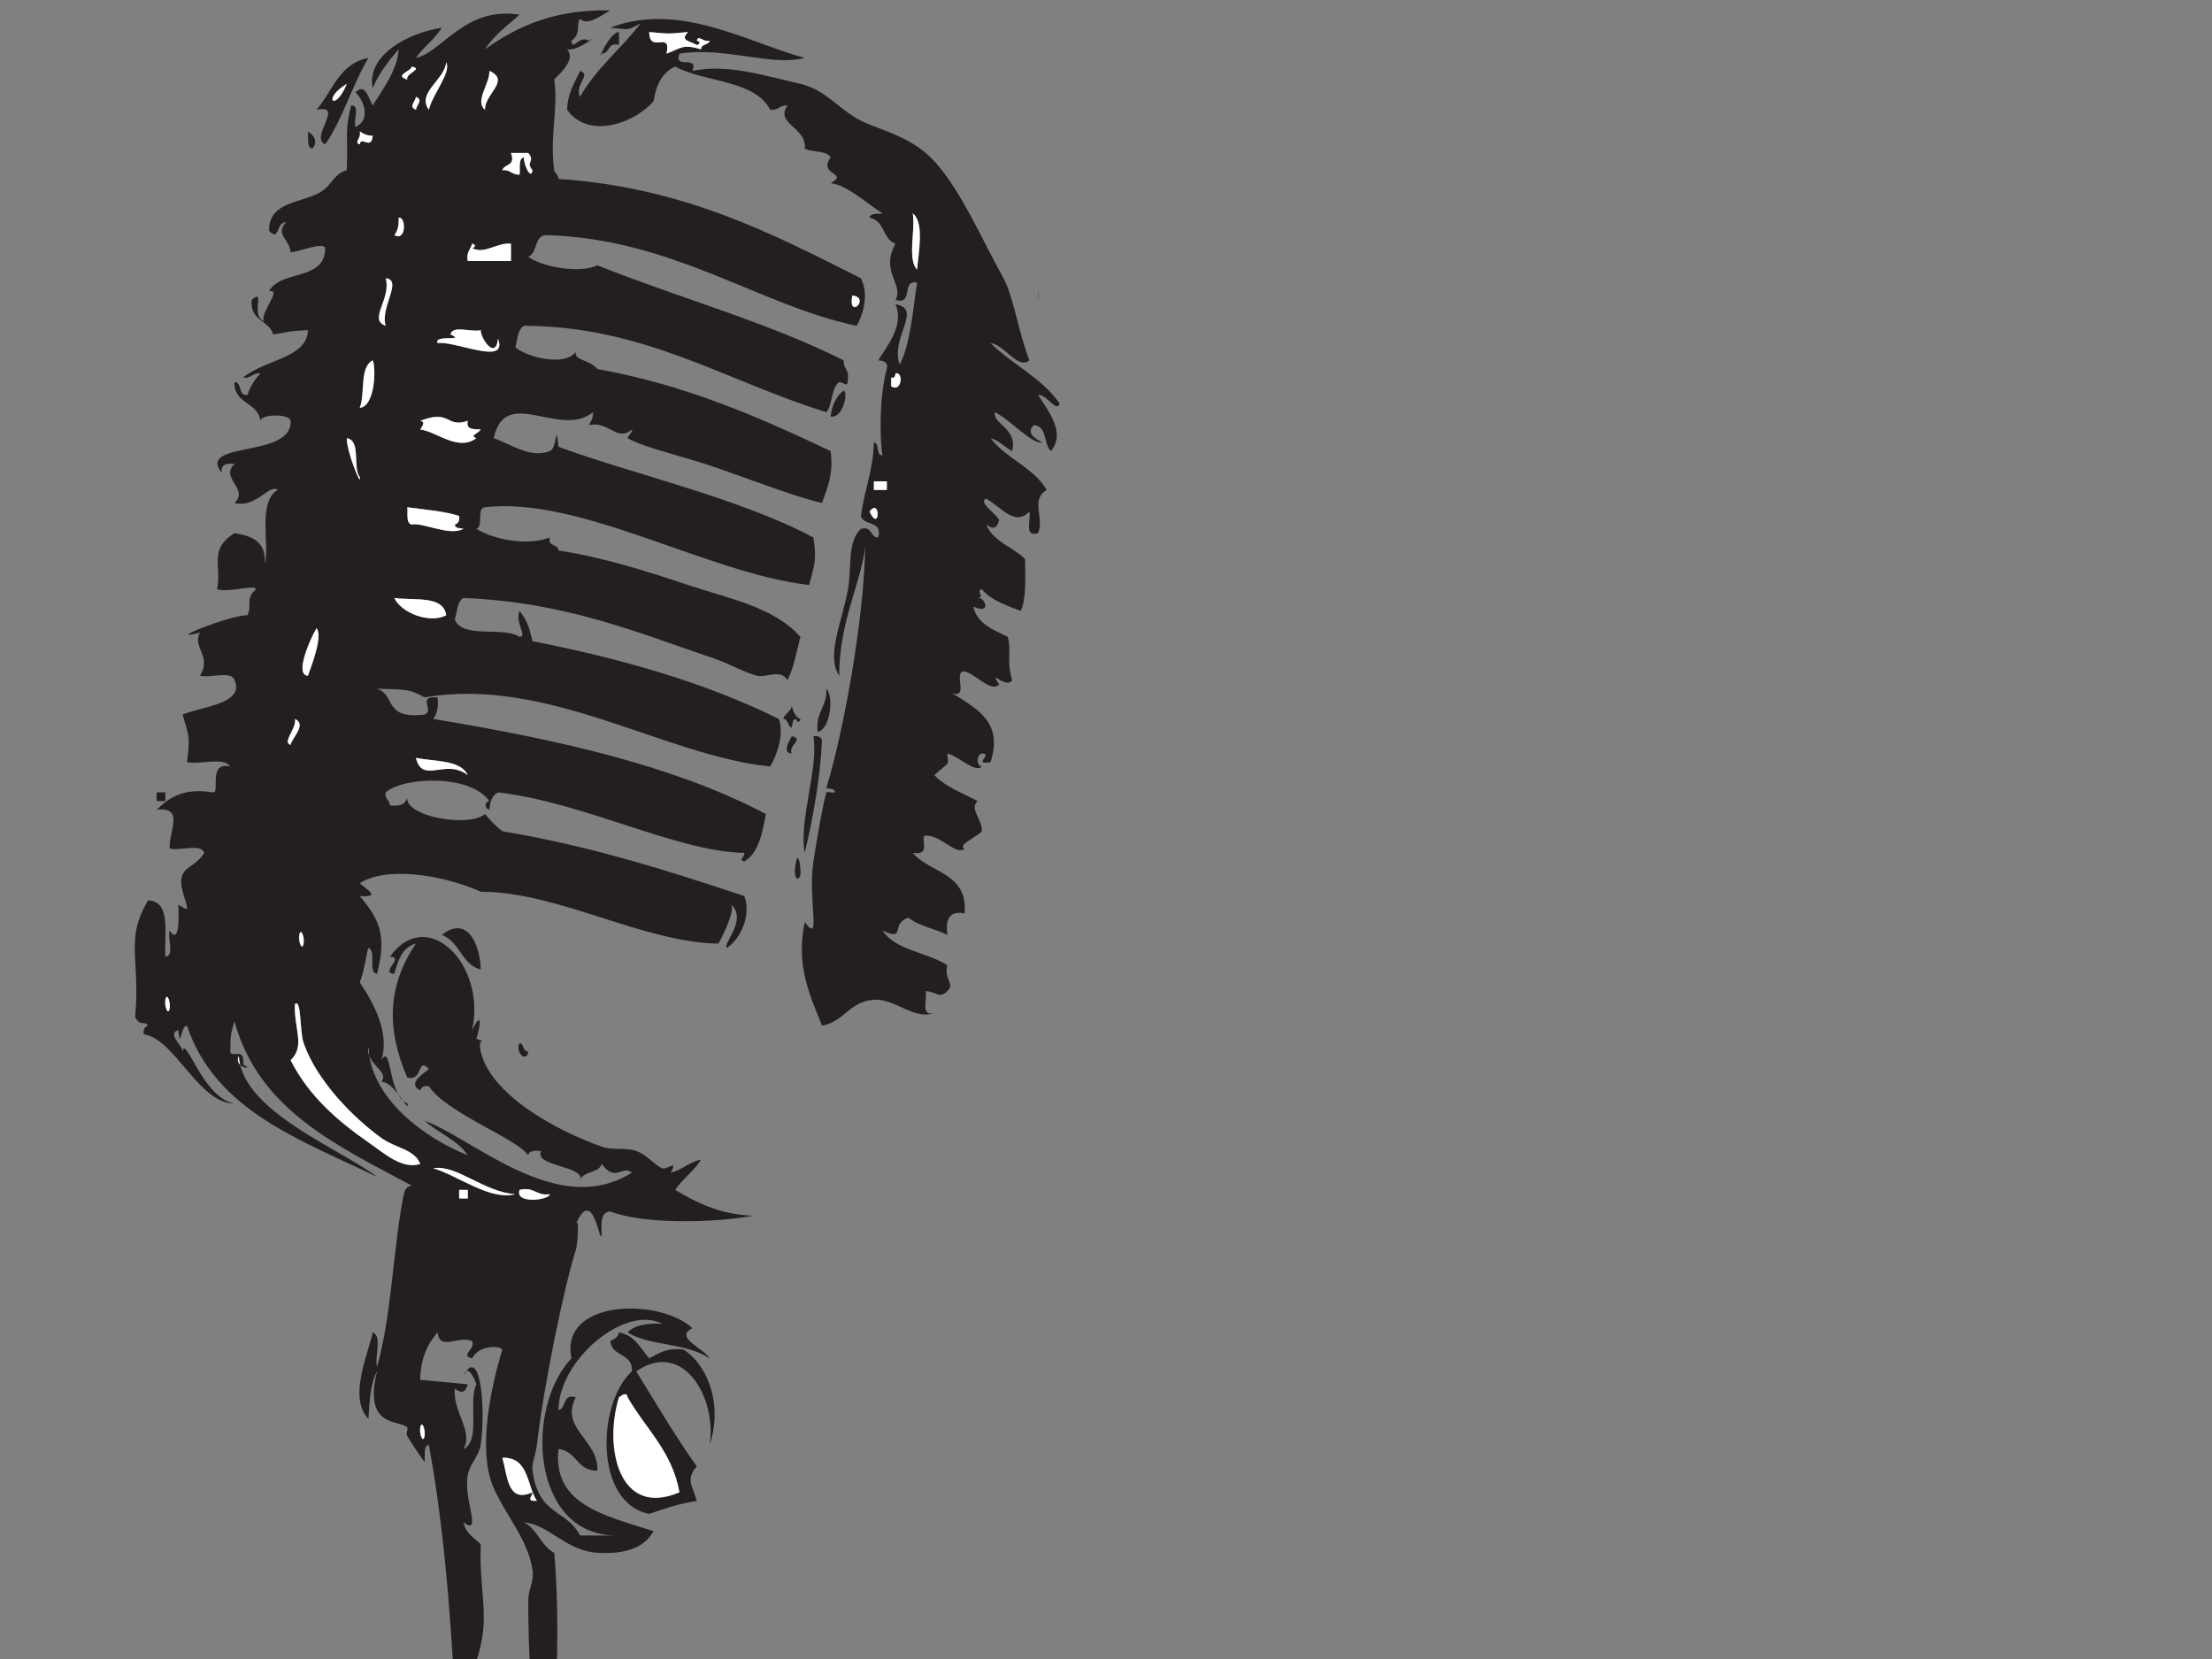 <?xml version="1.0"?><svg width="640" height="480" xmlns="http://www.w3.org/2000/svg">
 <rect width="100%" height="100%" fill="#808080" stroke="none"/>
 <defs>
  <clipPath id="clipPath17621" clipPathUnits="userSpaceOnUse">
   <path id="path17623" d="m0,2091.98l0,-2091.98l891.973,0l0,2091.98l-891.973,0z"/>
  </clipPath>
 </defs>
 <g>
  <title>Layer 1</title>
  <g id="g17613">
   <g id="g17615">
    <g id="g17617">
     <g clip-path="url(#clipPath17621)" id="g17619">
      <path fill="#231f20" fill-rule="nonzero" id="path17625" d="m205.342,11.763c-2.149,0.486 -3.199,-1.851 -3.75,0c0.7,0 1.412,1.011 0,1.248c-1.988,-1.248 -5.024,-1.185 -2.501,-3.75c-5.974,0.564 -5.273,0.564 -11.25,0c0.026,6.513 6.513,-0.675 5,6.252c4.438,-1.626 4.538,-2.826 10,-1.251c0.013,-1.65 2.188,-1.137 2.501,-2.499zm46.249,136.251c3.026,6.423 3.225,-4.302 0,0l0,0zm5,-6.252c0,-0.837 0,-1.662 0,-2.499c-1.25,0 -2.5,0 -3.75,0c0,0.837 0,1.662 0,2.499c1.25,0 2.5,0 3.75,0zm1.25,-30c3.075,1.938 3.676,-4.251 1.249,-3.75c-0.074,0.762 -0.188,1.476 -1.249,1.251c0,0.837 0,1.662 0,2.499zm7.5,-33.75c0.412,-4.887 2.149,-13.749 -1.25,-16.251c0.8,5.025 -1.625,13.29 1.25,16.251zm41.25,38.751c-0.913,2.799 -3.763,-2.763 -6.251,-2.502c3.102,4.89 8.025,10.902 3.75,16.251c-2.237,-1.923 -1,-7.326 -4.999,-7.5c-2.312,2.199 0.325,3.876 2.5,5.001c-3.112,0.576 -9.237,-6.564 -13.75,-8.751c-0.649,3.462 6.712,4.689 4.999,11.25c-2.211,-1.125 -3.649,-3.012 -6.25,-3.75c4.475,5.937 12.413,8.424 16.25,15c-4.837,2.901 -0.575,8.001 -2.501,12.501c-4.2,1.287 -1.949,-3.888 -2.5,-6.249c-4.236,4.425 -8.162,-1.341 -12.5,-3.75c-2.537,1.035 3.001,4.374 3.75,6.249c-0.698,2.601 -1.949,2.649 -3.75,1.251c2.038,5.049 7.739,6.423 11.25,9.999c0.026,5.436 0.413,11.25 -1.249,15c-4.2,-1.638 -8.6,-3.063 -11.25,-6.249c-1.963,0.435 1.099,2.199 -1.25,2.499c2,-0.402 4.413,4.962 -1.25,2.499c1.2,5.052 5.814,6.687 10.001,8.751c1.076,4.149 -0.412,7.074 1.249,12.501c-1.586,2.886 -7.125,-3.675 -3.75,1.248c-2.25,2.562 -6.862,-3.063 -10,-3.75c-3.55,-0.213 1.513,8.175 -3.75,6.252c7.825,4.71 14.926,8.748 11.25,19.998c-5.475,0.912 1.013,-2.487 -2.5,-2.499c-1.587,0.288 -1.637,3.726 0,3.75c-1.763,2.088 -6.863,-3.063 -10.001,-3.75c0.363,3.849 0.75,2.1 -3.75,6.249c3.215,3.462 8.164,5.175 12.5,7.5c-2.425,2.412 1.312,5.025 1.25,8.751c-1.2,1.425 -7.325,4.173 -5,5.001c-2.325,2.247 -6.85,-3.927 -11.25,-3.75c-2.012,0.222 2.038,5.937 -3.75,4.998c4.913,5.925 16.027,5.637 15,17.502c-4.625,-0.876 -5.525,1.974 -5,6.249c-3.561,-1.851 -8.275,-2.565 -11.25,-5.001c-5.412,1.776 -0.486,6.927 -7.5,3.75c3.825,5.763 12.926,6.237 18.75,10.002c-1.011,4.323 2.338,5.274 0,7.5c-2.374,2.334 -3.137,0.135 -6.25,0c0.551,2.361 -1.7,7.536 2.5,6.249c-5.748,2.361 -11.387,-4.212 -17.5,-3.75c-7.311,0.561 -8.086,6.075 -15,7.5c-4.225,-10.389 -7.45,-18.015 -5,-30c4.938,6.885 0.851,-6.3 2.501,-17.499c1.112,-7.515 2.862,-16.851 3.75,-20.001c0.062,-0.225 2.262,0.162 2.5,0c-0.038,-1.215 -1.523,-0.975 -2.5,-1.251c5.1,-16.899 10.863,-48.612 11.25,-69.999c-1.011,10.101 -7.7,22.335 -7.5,37.5c-3.974,-5.574 0.837,-15.699 2.5,-24.999c1.177,-6.576 -0.313,-13.626 3.75,-17.502c3.414,-0.912 2.512,2.487 5,2.502c1.362,-5.115 -4.301,-3.201 -5,-6.252c0.938,-7.398 3.577,-13.089 3.75,-21.249c1.801,0.288 0.437,3.726 2.5,3.75c-0.798,-4.137 -1.011,-17.076 1.25,-25.002c0.463,-2.124 -0.975,-2.361 -2.5,-2.499c2.775,-4.413 7.562,-10.275 4.999,-16.251c8.126,1.464 -1.699,9.615 1.25,17.502c3.164,-6.426 3.727,-15.438 5,-23.751c-4.7,-0.951 -0.863,6.639 -6.251,5.001c2.55,-4.413 -4.562,-8.163 0,-16.251c-3.711,-1.287 -3.175,-6.837 -7.5,-7.5c0.2,-1.461 2.277,-1.05 3.75,-1.251c-5.073,-3.375 -10.536,-8.31 -15,-8.748c5.475,-3.102 -3.824,-2.238 0,-7.5c-1.262,-2.076 -5.312,-1.362 -7.5,-2.502c0.701,-6.225 -8.787,-7.161 -4.999,-12.498c-2.238,-0.162 -2.638,1.524 -5,1.248c-4.575,-8.748 -18.85,-7.824 -27.5,-12.498c-3.737,1.686 -5.524,5.313 -6.25,9.999c-5.113,6.126 -18.7,11.376 -25,2.499c0.1,-4.899 2.2,-7.8 3.75,-11.25c3.413,1.152 -1.751,3.915 0,7.5c4.637,-8.274 11.937,-13.899 17.5,-21.249c-4.05,2.088 -2.663,1.824 -8.75,1.251c19.963,-7.737 40.151,4.449 56.25,8.748c-10.013,2.502 -22.549,-3.273 -36.25,-1.248c-1.836,4.749 5.588,0.249 3.75,4.998c9.913,-2.01 19.525,1.038 31.25,3.75c7.812,1.8 11.837,8.376 18.75,11.25c5.687,2.364 12.1,4.188 17.5,8.751c8.626,7.275 15.587,23.787 22.5,36.249c2.912,5.25 4.413,16.014 7.5,23.751c-3.313,2.826 -7.112,-4.5 -11.25,-5.001c6.288,6.213 14.912,10.089 20,17.502"/>
      <path fill="#ffffff" fill-rule="nonzero" id="path17627" d="m264.091,61.761c3.4,2.502 1.663,11.364 1.25,16.251c-2.876,-2.961 -0.45,-11.226 -1.25,-16.251"/>
      <path fill="#ffffff" fill-rule="nonzero" id="path17629" d="m259.091,108.011c2.427,-0.501 1.826,5.688 -1.249,3.75c0,-0.837 0,-1.662 0,-2.499c1.062,0.225 1.175,-0.489 1.249,-1.251"/>
      <path fill="#ffffff" fill-rule="nonzero" id="path17631" d="m256.591,139.263c0,0.837 0,1.662 0,2.499c-1.25,0 -2.5,0 -3.75,0c0,-0.837 0,-1.662 0,-2.499c1.25,0 2.5,0 3.75,0"/>
      <path fill="#ffffff" fill-rule="nonzero" id="path17633" d="m251.591,148.014c3.225,-4.302 3.026,6.423 0,0l0,0"/>
      <path fill="#231f20" fill-rule="nonzero" id="path17635" d="m49.091,291.762c0.337,-1.701 -0.775,-4.875 -1.249,-2.499c-0.338,1.701 0.775,4.875 1.249,2.499zm35,-76.248c0.287,-1.941 4.8,-5.838 1.25,-7.5c0.55,2.772 -3.863,6.774 -1.25,7.5zm3.75,57.498c0.338,-1.701 -0.775,-4.875 -1.25,-2.499c-0.337,1.701 0.776,4.875 1.25,2.499zm1.25,-77.499c1.225,-3.414 4.324,-11.439 2.5,-13.749c-1.624,2.637 -6.574,13.548 -2.5,13.749zm11.25,-68.751c-0.075,3.975 4.425,14.799 3.75,11.25c-2.162,-2.838 0.487,-10.488 -3.75,-11.25zm7.5,-87.501c-1.725,0.051 -2.75,-0.585 -3.75,-1.248c0.487,2.148 -1.85,3.198 0,3.75c0.362,-2.601 3.387,1.848 3.75,-2.502zm-3.75,78.75c4.562,-0.486 4.699,-11.91 3.75,-13.749c-3.887,1.95 -2.126,9.537 -3.75,13.749zm7.5,-23.748c-1.713,-5.262 5.062,-13.227 0,-13.752c1.688,6.039 -5.162,11.94 0,13.752zm2.5,-26.25c3.475,1.998 3.463,-5.4 1.25,-5.001c0.1,2.175 -0.275,3.888 -1.25,5.001zm3.75,-45c-0.662,-1.8 4.875,-3.051 1.25,-3.75c0.15,1.275 -5.388,2.523 -1.25,3.75zm-11.25,307.5c4.601,3.2 9.8,7.95 15,6.248c-1.624,-4.248 -7.2,-4.574 -11.25,-7.499c-8.225,-5.937 -18.812,-16.749 -22.5,-27.498c-1.2,-3.489 -0.574,-12.888 -2.5,-11.25c-0.412,7.035 3.124,12.024 -1.25,16.248c5.276,10.425 13.688,17.613 22.5,23.751zm13.75,-298.752c0.176,-1.473 2.225,-2.835 0,-3.75c-0.175,1.476 -2.224,2.838 0,3.75zm2.501,383.75c0.338,-1.698 -0.776,-4.874 -1.25,-2.5c-0.338,1.702 0.776,4.876 1.25,2.5zm-8.75,-242.498c1.95,4.299 10.213,7.536 15,5.001c-0.812,-5.865 -9.137,-4.188 -15,-5.001zm10,-141.252c1.001,-4.461 6.6,-10.848 5,-13.749c-0.388,5.076 -8.638,8.814 -5,13.749zm-3.75,187.503c1.85,7.761 8.576,0.036 15,4.998c-2.162,-4.5 -9.475,-3.864 -15,-4.998zm11.25,-67.5c0.975,-0.276 1.451,-1.053 1.25,-2.502c-4.6,-1.374 -8.262,-1.599 -15,-2.499c0.212,1.875 -0.45,4.611 1.25,5.001c3.15,-0.726 10.988,3.486 15,1.248c-0.975,-0.276 -2.463,-0.039 -2.501,-1.248zm3.75,194.998c0,-0.838 0,-1.663 0,-2.501c-0.837,0 -1.662,0 -2.5,0c0,0.838 0,1.663 0,2.501c0.838,0 1.663,0 2.5,0zm2.501,-220c-2.225,-0.612 0.538,-1.338 1.249,-2.499c-1.962,-0.126 -4.337,0.162 -3.75,-2.502c-6.437,2.175 -4.837,-3.474 -13.75,0c1.513,0.264 0.763,1.389 0,2.502c4.825,0.624 10.963,6.474 16.25,2.499zm1.249,370c0.2,-0.874 -0.437,-7.274 -1.249,-3.75c-1.1,4.764 0.675,6.264 1.249,3.75zm1.25,-465.001c-0.313,-4.398 7.538,-8.487 1.25,-11.25c0.212,3.639 -4.387,8.826 -1.25,11.25zm-13.75,67.5c5.287,-0.687 20.5,6.75 17.5,-1.248c-0.687,6.387 -5.137,-0.264 -5,-2.502c-2.586,0.738 -8.211,-1.548 -8.749,1.251c4.763,2.163 -4.863,-0.099 -3.75,2.499zm-1.25,238.751c7.387,2.214 16.387,9.412 23.75,7.5c-9.026,-0.575 -17.113,-8.7 -23.75,-7.5zm22.5,-262.499c0,-1.662 0,-3.339 0,-5.001c-4.012,-0.438 -7.712,3.213 -11.25,1.251c0.701,0 1.425,-1.014 0,-1.251c-0.388,1.689 -1.774,2.388 -1.25,5.001c4.164,0 8.338,0 12.5,0zm3.75,-30c-0.188,1.674 1.963,6.888 2.5,3.75c-2.187,-2.55 0.938,-2.451 -1.249,-5.001c-1.663,0 -3.338,0 -5,0c1.438,3.939 -1.962,3.039 -2.5,5.001c2.363,-0.276 2.762,1.413 4.999,1.248c0.213,-1.875 -0.449,-4.611 1.25,-4.998zm2.5,386.249c-0.274,1.576 -1.95,2.55 1.25,2.5c-2.974,-4.525 -2.275,-12.724 -10,-12.499c1.6,5.701 1.512,13.201 8.749,10zm5,-86.25c-3.95,0.613 -4.412,-2.25 -8.75,-1.25c-1.536,4.151 8.45,3.063 8.75,1.25zm87.5,-260c-1.312,7.251 5.412,0.525 0,0l0,0zm-193.751,218.736c0.813,-5.01 5.913,13.626 15,15.015c-10.262,0.225 -17.249,-18.801 -26.25,-20.001c-0.199,-1.449 0.275,-2.226 1.25,-2.499c-1.25,-1.725 -2.063,0.537 -3.75,-2.499c1.562,-17.001 -3.025,-22.389 3.75,-33.75c6.8,0.285 4.625,9.537 5,16.248c2.762,-0.15 0.525,-5.301 1.249,-7.5c3.376,5.037 2.463,-7.449 2.501,-7.5c0,-0.012 2.449,1.512 2.5,1.251c0.287,-1.776 -2.738,-6.813 -1.25,-9.999c1.175,-2.526 3.938,-2.541 6.251,-6.252c-0.926,-2.826 -7.013,-0.486 -10.001,-1.248c-0.312,-4.89 4.462,-12.138 -3.75,-11.25c3.6,-3.489 7.788,-6.39 16.25,-5.001c2.287,0.273 -1.663,-8.913 5,-7.5c-1.738,-2.85 -8.7,-0.462 -12.5,-1.251c1.038,-7.464 0.463,-7.725 -1.25,-13.749c5.439,-2.352 18.138,-3.126 15,-9.999c-0.925,-2.826 -7.011,-0.489 -10,-1.251c3.575,-5.664 -2.275,-8.139 0,-12.501c-10.912,2.937 8.237,-4.998 13.75,-4.998c1.438,-2.625 -0.762,-4.875 2.501,-7.5c-0.438,-1.551 -7.2,1.023 -11.25,0c1.249,-7.365 -2.413,-11.601 4.999,-16.251c5.088,0.75 9.2,2.46 8.75,8.751c1.562,-4.539 -2.213,-17.838 3.75,-21.252c-2.438,-1.938 -6.212,5.4 -12.5,3.75c4.338,-4.05 -4.337,-7.212 0,-11.25c-2.511,-0.426 -3.912,0.249 -3.75,2.502c-7.086,-9.288 20.563,-4.053 20,-15.003c-0.175,-2.061 -8.575,-2.061 -8.75,0c-0.687,-5.562 -7.737,-4.761 -7.5,-11.25c2.364,0.138 0.862,4.14 3.75,3.75c0.513,-1.548 1.426,-3.636 3.75,-6.249c-2.237,-0.162 -2.637,1.524 -4.999,1.251c6.387,-5.376 18.512,-5.562 18.75,-13.752c-6.225,0.315 -5.313,0.513 -10.001,1.251c-1.262,-4.149 -6.912,-3.912 -6.25,-9.999c4.3,-3.627 -0.775,4.737 3.75,6.249c-2.1,-1.713 5.425,-9.549 1.25,-8.751c3.325,-6.261 16.3,-2.862 16.249,-12.498c-0.687,-1.8 -7.249,0.987 -10,1.248c-0.125,-3.525 -4.712,-5.31 -1.25,-8.748c-3.212,0.099 -1.787,5.823 -4.999,2.499c-0.05,-8.7 9.7,-7.926 15,-11.25c3.337,-2.1 3.762,-5.286 7.5,-6.249c0.388,-10.563 -0.701,-10.788 1.249,-18.75c2.713,-0.213 0.564,4.437 1.25,6.249c5.363,-2.601 1.25,-9.276 0,-9.999c2.838,-2.952 3.738,1.563 5,3.75c3.538,-5.538 7.2,-10.662 7.5,-16.251c-2.9,3.339 -5.663,6.837 -7.5,11.25c-1.888,-9.399 9.913,-15.912 19.999,-17.499c-2.061,3.348 -5.299,5.538 -7.5,8.748c7.563,-1.611 14.113,-15.036 30,-12.498c-3.537,3.138 -7.424,5.913 -10,9.999c9.225,-6.612 20.062,-11.613 36.25,-11.25c-2.55,1.362 -6.537,4.563 -8.749,2.499c-1.25,0.99 0.462,4.377 -2.501,6.252c0.3,3.225 2.15,-1.713 5,0c3.338,-2.214 -3.2,3.213 -6.25,2.499c2.512,2.874 -1.688,6.624 -3.75,8.751c1.3,8.325 -1.363,15.849 0,26.25c0.237,1.011 1.249,1.248 1.249,2.499c36.3,2.451 61.725,15.774 87.5,28.749c2.25,4.476 0.85,10.152 -1.25,13.752c-28.075,-5.802 -52.999,-25.239 -90,-26.25c-3.375,0.375 -2.237,5.262 -4.999,6.249c3.75,2.937 14.962,5.001 19.999,2.499c23.513,9.402 49.351,16.476 71.25,27.501c-0.162,2.238 1.526,2.637 1.25,5.001c0.05,3.198 -0.925,1.524 -2.5,1.248c-2.426,1.74 -1.863,6.477 -3.75,8.751c-29.276,-9.075 -52.624,-24.9 -87.5,-24.999c-1.862,1.062 -1.813,4.023 -2.5,6.249c3.4,2.826 14.425,5.676 17.5,1.251c-0.625,2.613 3.975,2.199 6.25,4.998c25.764,4.65 46.863,13.977 67.5,23.751c0.888,6.711 -0.987,10.677 -2.5,15c-5.987,-1.248 -17.774,-5.688 -30,-9.999c-9.688,-3.414 -21.825,-6.051 -26.25,-8.751c-0.274,-0.174 1.663,-1.926 1.25,-2.499c-4.363,3.735 -6.65,-2.601 -12.5,-1.251c0.662,-0.999 1.3,-2.025 1.25,-3.75c-9.738,7.764 -25.325,-7.938 -28.751,7.5c4.888,1.737 10.738,5.964 16.25,3.75c2.287,-0.924 1.588,-9.3 2.5,-1.248c20.726,7.698 52.563,14.874 73.751,26.25c0.987,6.174 0.35,8.025 -1.25,13.749c-28.963,-3.264 -66.287,-25.74 -93.75,-22.5c-2.6,0.324 -0.337,5.487 -2.5,6.249c4.849,3.027 14.65,5.061 21.25,2.502c-0.687,2.772 2.388,1.773 2.5,3.75c12.813,1.974 25.475,5.961 37.5,9.999c11.587,3.888 24.8,6.3 32.501,15c-1.151,4.275 -1.875,8.949 -3.75,12.501c-2.137,-3.363 -6.026,-0.591 -8.75,-1.251c-3.8,-0.927 -7.975,-3.489 -12.5,-5.001c-21.899,-7.35 -42.563,-16.299 -72.499,-17.499c-1.863,1.062 -1.813,4.023 -2.501,6.249c2.263,5.661 13.951,1.875 18.75,5.001c2.4,-0.138 -1.461,-4.188 0,-7.5c2.763,3.462 2.889,5.85 3.75,8.751c26.127,5.124 50.363,12.135 71.25,22.5c1.5,3.897 -0.25,10.035 -2.5,13.749c-30.675,-3.099 -64.249,-26.088 -100,-20.001c-4.75,-2.637 -5.85,-2.187 -13.751,-2.499c5.675,1.95 1.614,8.835 13.751,7.5c3.049,-1.263 -2.45,-5.526 3.75,-5.001c0.4,2.901 -0.2,4.8 -1.25,6.252c35.388,5.862 69.212,13.287 96.25,27.498c-1.037,5.625 -2.087,11.25 -6.25,13.752c-1.813,-0.552 0.125,-1.101 0,-2.502c-19.663,-0.351 -45.975,-14.55 -71.25,-17.499c-1.675,0.825 -2.325,2.673 -2.5,5.001c-1.575,-0.315 -1.262,-2.49 0,-2.502c-5.651,-7.899 -24.988,-6.975 -30,-2.499c-0.35,2.013 1.187,2.148 1.249,3.75c2.85,0.348 4.7,-0.3 5,-2.499c-1.163,5.649 17.7,9.087 22.5,4.998c1.475,1.863 3.137,3.525 5,5.001c25.375,4.2 47.813,11.349 70,18.75c2.075,5.211 -0.887,12.249 -5,15c-1.523,-0.939 6.05,-8.088 1.25,-12.501c1.15,2.139 -3.475,11.049 -3.75,11.25c-21.775,-0.324 -46.588,-15.063 -68.75,-15c-7.862,-3.714 -25.825,-8.139 -34.999,-2.499c1.437,1.587 6.787,4.224 0,3.75c5.937,6.96 7.762,11.688 4.999,22.5c-2.812,-0.525 -0.036,-6.639 -2.5,-7.5c-0.538,1.473 -1.05,6.201 -2.5,9.999c3.8,5.538 8.812,14.538 6.25,22.5c2.45,-4.236 2.126,4.725 4.813,9.738c-1.438,-1.788 -3.2,-3.588 -4.813,-3.489c2.038,-2.562 -2.325,-4.224 -3.499,-7.647c2.05,13.2 15.6,23.685 28.499,28.898c-2.999,-4.499 -8.562,-6.437 -12.499,-10.001c14.113,5.1 38.563,28.577 60,15.001c-2.975,-2.288 -4.612,3.012 -8.75,-2.501c-0.787,2.7 -5.012,1.963 -6.075,4.389c0.488,-3.875 -13.699,-3.788 -11.425,-8.139c-1.775,-0.113 -3.538,-0.212 -3.75,1.25c-3.563,-5.087 -23.675,-12.188 -28.751,-20c-1.45,-0.198 -2.224,0.276 -2.5,1.251c-4.099,-2.214 1.463,-5.064 2.5,-6.252c-3.524,-3.636 -1.562,3.738 -6.25,2.502c-6.088,-14.076 -5.775,-26.502 2.5,-38.751c-3.936,1.062 -5.187,4.812 -6.25,8.751c-4.388,-0.339 3.137,-4.662 -1.25,-5.001c10.713,-14.874 27.975,2.199 23.75,21.252c2.687,-5.34 2.738,-2.277 1.25,2.499c3.55,1.71 0.15,-0.975 1.249,3.75c2.863,12.261 21.114,22.575 35,27.499c3.262,1.164 6.725,0.138 10,1.249c3.013,1.025 5.375,4.139 7.5,5c1.425,0.588 4.688,-2.798 2.501,1.25c3.437,-0.725 5.224,-3.111 8.749,-3.75c-2.062,3.35 -5.299,5.538 -7.5,8.749c6.262,3.738 12.901,7.102 22.5,7.5c-11.262,2.075 -31.699,2.538 -41.25,-1.249c-2.738,0.189 -2.687,3.151 -2.5,6.25c-0.275,5.625 -2.25,-14.573 -7.4,-2.725c0.988,-1.863 0.412,6.15 -0.1,7.725c-3.325,10.3 -9.113,38.251 -11.25,56.25c-0.375,3.162 -1.55,5.2 -1.25,7.5c1.725,13.138 9.626,10.951 13.751,18.75c3.338,0 6.662,0 10,0c-24.225,-0.499 -25.999,-37.025 -12.5,-51.251c-3.512,-17.073 25.338,-17.599 35,-8.749c-5.386,2.762 3.164,5.712 5,8.749c-7.15,-4.688 -17.45,-3.488 -23.75,-7.5c2,-2.161 5.625,-2.712 10,-2.5c-10.649,-5.625 -29.937,10.35 -30,25c2.413,-0.511 0.988,-4.849 5,-3.75c-4.699,9.213 6.662,12.264 6.25,21.251c-5.95,0.125 -5.925,-5.737 -11.25,-6.251c-1.699,15.938 12.776,19.063 27.5,23.75c-3.275,5.975 -10.5,6.577 -16.25,6.25c-9.1,-0.511 -14.237,-8.373 -21.25,-8.749c3.975,1.85 4.875,6.789 8.75,8.749c2.687,29.24 -1.451,62.801 -1.25,91.25c0.313,1.364 2.488,0.851 2.5,2.5c-2.425,3.8 1.451,10.177 -2.5,10.001c-5.987,-0.287 0.963,-4.438 0,-7.5c-2.237,-25.924 -6.337,-53.038 -6.25,-82.5c0.012,-3.1 1.75,-5.538 1.249,-8.75c-1.375,-8.912 -7.624,-15.548 -11.25,-23.75c-4.874,-11.011 -0.587,-30 2.501,-40c-0.887,-1.386 -6.926,-1.186 -8.75,2.5c-3.75,-0.824 1.2,-2.673 0,-4.999c-4.075,-1.699 -9.325,3.001 -10,-2.501c-2.9,3.352 -4.925,7.576 -5,13.751c2.113,0.114 8.5,0.813 13.75,1.249c-0.7,2.6 -1.95,2.651 -3.75,1.25c-0.599,6.851 5.45,12.314 2.501,17.5c5.137,-2.361 1.262,-13.736 3.75,-18.75c-0.3,-0.887 -1.713,-4.398 -2.913,-3.824c4.151,-5.475 5.625,10.849 4.162,21.325c-0.449,3.189 -3.137,5.488 -3.75,8.749c-1.35,7.188 4.376,17.615 -1.249,13.751c0.65,3.101 3.049,4.451 4.999,6.25c-0.537,14.452 3.039,21.137 -1.249,33.75c-0.9,3.401 5.9,-0.9 4.999,2.5c1.226,3.487 -2.474,1.138 -2.5,1.25c-1.075,4.252 1.387,9.887 1.25,15c-0.062,2.463 -2.413,1.852 -2.501,2.5c-0.325,2.514 1.376,4.814 1.25,7.5c-0.275,5.838 -2.863,11.689 -6.25,15c-3.176,-33.211 -2.913,-67.223 -10.001,-106.249c-1.699,0.388 -1.037,3.124 -1.249,4.999c-2.563,-3.45 -4.65,-6.987 -5,-7.5c-0.538,-0.775 0.363,-2.123 0,-2.5c-2.299,-2.35 -12.812,0.339 -8.75,-16.25c-1.887,3.525 -2.2,8.626 -2.5,13.751c-5.837,-6.101 -0.212,-18.312 1.25,-25.001c2.824,0.926 0.487,7.014 1.249,10.001c4.188,-14.85 4.613,-33.438 7.5,-48.75c0.388,-2.05 0.6,-3.299 2.501,-3.75c-21.401,-11.525 -44.125,-21.7 -51.251,-47.5c-1.762,5.289 -0.912,6.501 -1.249,8.751c0.388,2.151 4.337,-1.626 3.75,3.75c2.475,1.2 0.325,1.224 -0.863,0.048c-0.2,-0.825 -0.338,-1.686 -0.388,-2.547c-0.538,1.134 -0.2,1.986 0.388,2.547c3.587,14.703 29.525,24.676 39.612,32.45c-22.15,-10.76 -46.724,-19.112 -55,-43.748c-1.862,-0.051 -1.813,7.425 -2.5,1.251c-3.388,1.134 1.249,4.359 1.249,6.234zm247.739,-217.647c-0.125,-0.762 -0.2,-1.536 -0.238,-2.325c-0.112,0.864 0,1.626 0.238,2.325"/>
      <path fill="#ffffff" fill-rule="nonzero" id="path17637" d="m246.592,85.511c5.412,0.525 -1.312,7.251 0,0l0,0"/>
      <path fill="#231f20" fill-rule="nonzero" id="path17639" d="m244.091,113.013c1.413,0.288 -0.123,8.112 -3.75,7.5c0.363,-3.387 1.612,-5.889 3.75,-7.5"/>
      <path fill="#231f20" fill-rule="nonzero" id="path17641" d="m239.092,199.263c2.299,2.376 1.076,11.85 -2.501,12.501c-0.775,-5.775 2.812,-7.203 2.501,-12.501"/>
      <path fill="#231f20" fill-rule="nonzero" id="path17643" d="m236.591,591.761c4.537,-0.299 2.812,12.102 1.25,13.751c-7.887,10.887 -30.3,13.275 -46.25,8.749c2.501,-4.637 8.55,-6.173 13.751,-8.749c4.437,-2.201 9.262,-5.912 13.75,-7.5c5.913,-2.088 14.288,0.512 17.5,-6.251"/>
      <path fill="#231f20" fill-rule="nonzero" id="path17645" d="m237.841,214.263c-0.537,10.362 -2.338,21.249 -5,32.499c-1.812,-9.075 4.04,-24.525 2.501,-33.75c1.45,-0.201 2.225,0.276 2.5,1.251"/>
      <path fill="#231f20" fill-rule="nonzero" id="path17647" d="m230.341,249.264c0.813,-3.528 1.45,2.874 1.25,3.75c-0.575,2.511 -2.351,1.011 -1.25,-3.75"/>
      <path fill="#231f20" fill-rule="nonzero" id="path17649" d="m231.592,208.014c-0.238,1.41 -1.25,0.684 -1.25,0c-1.212,0.036 -0.975,1.524 -1.25,2.499c-1.362,-0.312 -0.848,-2.49 -2.5,-2.499c0.437,-1.638 2.2,-1.965 2.5,-3.75c0.3,1.236 1.05,3.399 2.501,3.75"/>
      <path fill="#231f20" fill-rule="nonzero" id="path17651" d="m229.091,213.011c3.75,0.825 -1.2,2.676 0,5.001c-3.113,-0.189 -0.362,-4.239 0,-5.001"/>
      <path fill="#231f20" fill-rule="nonzero" id="path17653" d="m228.929,203.4c0.025,0.063 0.088,0.324 0.162,0.864c-0.113,-0.453 -0.162,-0.789 -0.162,-0.864"/>
      <path fill="#231f20" fill-rule="nonzero" id="path17655" d="m216.592,529.261c0.512,-3.111 4.849,-0.074 3.75,2.5c-2.774,0.689 -1.775,-2.386 -3.75,-2.5"/>
      <path fill="#231f20" fill-rule="nonzero" id="path17657" d="m196.591,431.761c-2.175,-11.987 -9.875,-18.45 -15,-27.5c-0.262,-1.512 -1.387,-0.775 -2.5,0c-4.475,14.538 0.012,35.014 17.5,27.5zm1.25,-41.25c7.037,4.563 11.299,15.952 7.5,27.5c2.087,-13.675 -7.713,-30.561 -21.251,-21.251c5.714,9.289 11.276,18.727 17.501,27.5c-3.25,3.926 -1.312,5.276 0,10c-5.501,0.938 -7.525,1.65 -13.751,3.75c-16,-3.188 -15.1,-32.073 -4.999,-41.25c0.362,-5.363 -5.887,-4.112 -6.251,-8.749c1.113,-0.55 2.238,-1.1 2.501,-2.501c4.6,0.825 6.226,4.614 8.749,7.5c2.739,-1.424 5.113,-3.225 10.001,-2.5"/>
      <path fill="#ffffff" fill-rule="nonzero" id="path17659" d="m201.592,11.763c0.551,-1.851 1.601,0.486 3.75,0c-0.313,1.362 -2.488,0.849 -2.501,2.499c-5.462,-1.575 -5.562,-0.375 -10,1.251c1.513,-6.927 -4.975,0.261 -5,-6.252c5.977,0.564 5.276,0.564 11.25,0c-2.523,2.565 0.513,2.502 2.501,3.75c1.412,-0.237 0.7,-1.248 0,-1.248"/>
      <path fill="#231f20" fill-rule="nonzero" id="path17661" d="m144.091,589.261c0.6,-6.486 -7.813,-9.049 -5,-13.75c-0.837,0 -1.662,0 -2.5,0c-0.762,0.076 -1.475,0.189 -1.25,1.249c1.912,0.489 0.188,1.5 -1.249,0c0,1.663 0,3.337 0,5c5.475,0.914 -1.012,-2.487 2.5,-2.5c1.462,0.212 1.363,1.975 1.25,3.75c-1.475,0.199 -3.55,-0.213 -3.75,1.249c2.712,1.875 2.912,6.251 7.5,6.251c0.275,-0.974 1.05,-1.45 2.5,-1.25zm-5,2.5c0,3.425 5.863,7.364 7.5,5c-1.399,-0.263 -1.95,-1.386 -2.5,-2.5c0.701,0 1.425,-1.011 0,-1.25c-0.349,2.951 -3.337,-1.437 -5,-1.25zm5,-16.249c-1.187,2.187 4.613,-0.387 3.75,-1.25c-1.063,-1.062 -3.562,0.914 -3.75,1.25zm2.5,-5c0.388,-1.686 1.775,-2.386 1.25,-5c-3.987,-1.061 -4.75,1.087 -6.25,2.501c0.012,-6.251 -0.851,-1.838 -2.501,-1.25c0.251,-0.087 0.013,-4.288 -1.249,-3.75c-0.875,0.376 0.775,4.213 -1.25,3.75c-2.425,-0.548 -1.624,-2.338 -3.75,-3.75c-4.774,5.987 7.388,3.7 8.75,7.5c-0.763,0.076 -1.475,0.189 -1.25,1.25c4.775,1.024 1.475,-6.025 6.25,-5c-0.175,1.477 -2.224,2.838 0,3.75zm5,20c-5.05,-4.399 -2.95,4.025 0,0l0,0zm0,-21.251c0.763,0.363 4.813,3.112 5,0c-4.438,1.939 -0.75,-4.248 -3.75,-3.75c-0.062,1.601 -1.6,1.725 -1.25,3.75c-0.075,0.463 -2.312,-3.936 -2.5,-3.75c-1.901,1.902 1.925,7.201 2.5,3.75zm2.5,28.751c1.8,1.399 3.05,1.35 3.75,-1.25c-1.6,-0.074 -1.724,-1.598 -3.75,-1.25c0,0.838 0,1.663 0,2.501zm3.75,-20c1.537,-4.148 -8.449,-3.061 -8.749,-1.25c4.837,1.702 4.924,-0.537 8.749,1.25zm-3.75,2.5c1.625,8.414 10.188,-2.798 3.75,2.501c-0.325,-1.761 -2.736,-1.424 -3.75,-2.501zm6.251,12.5c0,-0.838 0,-1.663 0,-2.5c-1.25,0 -2.501,0 -3.75,0c0,0.837 0,1.662 0,2.5c1.249,0 2.5,0 3.75,0zm1.249,-7.5c-3.799,4.213 4.625,3.788 0,0l0,0zm2.501,10c-3.413,-0.113 -2.513,2.088 -5,0c0.05,1.725 -0.587,2.75 -1.25,3.75c3.188,-0.136 4.376,-2.288 6.251,-3.75zm2.5,-11.25c-0.2,-1.474 0.212,-3.55 -1.25,-3.75c-3.737,3.337 -2.1,2.776 1.25,3.75zm3.75,6.251c-2.587,0.738 -8.212,-1.549 -8.75,1.249c3.626,1.327 6,1.601 8.75,-1.249zm0,-2.501c0,-0.837 0,-1.662 0,-2.5c-0.838,0 -1.663,0 -2.5,0c0,0.838 0,1.663 0,2.5c0.837,0 1.662,0 2.5,0zm-1.25,-4.999c2.212,-0.287 6.262,1.263 5,-2.501c-2.325,0.177 -4.175,0.825 -5,2.501zm6.251,6.25c-6.425,3.025 4.301,3.225 0,0l0,0zm3.75,7.5c-1.8,-2.762 -3.05,1.576 -3.75,-1.25c2.325,-3.361 -3.8,1.589 -5,2.501c1.575,-5.286 -1.925,1.951 -5,-2.501c1.938,4.439 -4.249,0.751 -3.75,3.75c6.825,0.163 13.325,0 17.501,-2.5zm-3.75,-15c2.05,0.713 9.863,-0.248 7.5,-3.75c-1.05,2.7 -6.45,1.051 -7.5,3.75zm10,8.75c0.2,-5.538 -3.538,0.588 -5,-2.501c-0.199,5.539 3.538,-0.587 5,2.501zm-10,-3.75c7.613,-1.137 15.525,-1.976 18.75,-7.5c-4.526,3.039 -15.05,3.949 -18.75,7.5zm12.499,8.749c0,-0.837 0,-1.662 0,-2.5c-1.249,0 -1.487,-1.011 -2.5,-1.25c0.125,1.963 -0.163,4.339 2.5,3.75zm-2.5,-16.249c3.188,-0.15 6.438,-0.237 6.25,-3.75c-2.175,1.15 -6.712,-0.036 -6.25,3.75zm1.25,8.749c4.212,0.802 10.95,-2.26 7.5,-4.999c-1.363,2.8 -6.138,2.201 -7.5,4.999zm7.5,-17.5c-1.525,4.538 2.013,10.35 4.999,6.25c-8.374,-0.987 1.439,-13.65 -3.75,-18.75c-2.7,2.713 -6.15,4.714 -8.749,1.25c0.288,5.701 -6.875,3.962 -10.001,6.25c-0.124,-1.961 0.163,-4.337 -2.5,-3.75c3.825,6.439 -6.488,4.775 -12.5,5c0,3.75 0,7.5 0,11.25c13.2,-0.136 23.839,-2.836 32.501,-7.5l-0,0zm2.5,-13.75c10.213,9.875 4.927,24.976 -1.25,34.999c-3.987,0.74 -3.862,-2.35 -6.25,0c5.15,5.1 -3.036,4.189 -7.5,6.251c0.313,-1.363 2.488,-0.851 2.5,-2.501c-0.436,-1.961 -2.2,1.087 -2.5,-1.249c-2.311,0.189 -0.763,4.239 -2.5,4.999c-7.826,0.926 -15.8,1.702 -25.001,1.25c0.226,-3.538 -4.699,-2.912 -1.249,-6.25c-3.913,0.864 -1.625,3.337 -1.25,6.25c-7.538,-2.875 -17.725,-3.111 -20,-11.25c1.676,1.25 2.45,3.375 5,3.75c-0.262,-5.987 -7.762,-4.738 -6.25,-12.5c1.013,0.239 1.249,1.25 2.5,1.25c-2.137,-5.024 -1.637,-4.95 -2.5,-11.25c2.025,-0.349 2.15,1.177 3.75,1.25c0.863,-5.024 -5.263,-3.075 -5,-7.5c6.262,-0.512 -0.424,-3.887 0,-6.251c3.8,-0.049 4.863,2.639 7.5,3.75c-0.424,-3.323 -3.275,-4.225 -6.25,-4.999c1.813,-3.561 7.487,2.4 12.499,3.75c6.639,1.788 18.388,1.063 28.751,1.249c-1.5,1.639 -0.487,1.963 0,3.75c1.699,-0.385 1.037,-3.124 1.249,-4.999c9.712,0.551 13.425,-4.913 23.75,-3.75zm-40.375,29.899c-0.138,-0.012 -0.251,-0.012 -0.35,-0.023c0.1,0.012 0.225,0.012 0.35,0.023zm41.125,-29.849c0.075,0 0.175,0 0.262,0.014c-0.088,-0.014 -0.175,-0.014 -0.262,-0.014zm23.224,-25.148l0.638,0.086l0.763,0.112l0.337,0.05c-0.088,-0.013 -0.212,-0.036 -0.337,-0.05c-0.274,-0.036 -0.537,-0.074 -0.763,-0.112c-0.237,-0.037 -0.449,-0.061 -0.638,-0.086zm-1.223,-0.177l0.698,0.101c-0.3,-0.05 -0.535,-0.074 -0.698,-0.101"/>
      <path fill="#ffffff" fill-rule="nonzero" id="path17663" d="m199.091,576.761c-2.986,4.1 -6.524,-1.712 -4.999,-6.25c-8.661,4.664 -19.301,7.364 -32.501,7.5c0,-3.75 0,-7.5 0,-11.25c6.013,-0.225 16.325,1.439 12.5,-5c2.662,-0.587 2.375,1.789 2.5,3.75c3.125,-2.288 10.289,-0.548 10.001,-6.25c2.599,3.464 6.049,1.463 8.749,-1.25c5.189,5.1 -4.624,17.763 3.75,18.75"/>
      <path fill="#ffffff" fill-rule="nonzero" id="path17665" d="m194.092,583.012c3.45,2.739 -3.288,5.801 -7.5,4.999c1.362,-2.798 6.137,-2.2 7.5,-4.999"/>
      <path fill="#ffffff" fill-rule="nonzero" id="path17667" d="m191.591,575.512c0.189,3.513 -3.062,3.6 -6.25,3.75c-0.463,-3.786 4.075,-2.6 6.25,-3.75"/>
      <path fill="#ffffff" fill-rule="nonzero" id="path17669" d="m181.591,404.261c5.125,9.05 12.825,15.513 15,27.5c-17.488,7.514 -21.975,-12.962 -17.5,-27.5c1.112,-0.775 2.237,-1.512 2.5,0"/>
      <path fill="#231f20" fill-rule="nonzero" id="path17671" d="m189.091,613.012c6.4,6.438 -5.837,5.875 -6.323,11.237c-5.626,-0.838 -4.49,-0.736 1.323,-3.737c-1.462,-1.375 -9.262,1.512 -11.25,3.75c-1.849,-0.55 0.488,-1.6 0,-3.75c-0.837,0 -1.662,0 -2.5,0c-1.425,0.238 -0.7,1.249 0,1.249c-0.2,1.463 -2.275,1.051 -3.75,1.25c0,2.5 0,5 0,7.5c-3.088,0.163 -6.025,0.189 -7.5,-1.25c5.237,-2.612 -1.325,-3.423 1.25,-6.25c-0.838,0 -1.663,0 -2.501,0c-0.737,6.376 -14.436,1.576 -16.249,-5c12.962,-0.299 36.812,3.838 47.5,-4.999"/>
      <path fill="#231f20" fill-rule="nonzero" id="path17673" d="m181.591,555.511c-2.624,-1.111 4.475,-2.912 7.5,-2.5c-1.262,2.074 -5.312,1.363 -7.5,2.5"/>
      <path fill="#ffffff" fill-rule="nonzero" id="path17675" d="m187.841,593.011c0,0.838 0,1.663 0,2.5c-2.663,0.589 -2.374,-1.787 -2.5,-3.75c1.012,0.239 1.25,1.25 2.5,1.25"/>
      <path fill="#231f20" fill-rule="nonzero" id="path17677" d="m184.091,483.011c-3.137,-0.537 2.075,-2.686 3.75,-2.5c-0.912,1.164 -2.275,1.889 -3.75,2.5"/>
      <path fill="#ffffff" fill-rule="nonzero" id="path17679" d="m194.092,579.262c-3.225,5.524 -11.137,6.363 -18.75,7.5c3.7,-3.551 14.224,-4.461 18.75,-7.5"/>
      <path fill="#ffffff" fill-rule="nonzero" id="path17681" d="m180.341,588.011c1.462,3.089 5.201,-3.038 5,2.501c-1.462,-3.088 -5.2,3.039 -5,-2.501"/>
      <path fill="#ffffff" fill-rule="nonzero" id="path17683" d="m182.842,578.011c2.363,3.502 -5.45,4.463 -7.5,3.75c1.05,-2.699 6.45,-1.05 7.5,-3.75"/>
      <path fill="#231f20" fill-rule="nonzero" id="path17685" d="m182.842,624.262c-0.025,0 -0.05,0 -0.074,0.013c-0.014,-0.013 0,-0.026 0,-0.026c0.023,0 0.049,0.013 0.074,0.013"/>
      <path fill="#231f20" fill-rule="nonzero" id="path17687" d="m182.768,624.275c-0.05,0.375 -0.027,0.787 0.074,1.236c-1.363,-0.225 -0.749,-1.173 -0.074,-1.236"/>
      <path fill="#ffffff" fill-rule="nonzero" id="path17689" d="m181.929,561.811l-0.338,-0.05c0.125,0.014 0.25,0.037 0.338,0.05"/>
      <path fill="#ffffff" fill-rule="nonzero" id="path17691" d="m181.591,561.761l-0.763,-0.113c0.226,0.039 0.489,0.076 0.763,0.113"/>
      <path fill="#ffffff" fill-rule="nonzero" id="path17693" d="m180.829,561.648l-0.637,-0.085c0.189,0.025 0.401,0.048 0.637,0.085"/>
      <path fill="#ffffff" fill-rule="nonzero" id="path17695" d="m179.666,561.487l-0.698,-0.101c0.163,0.027 0.398,0.05 0.698,0.101"/>
      <path fill="#231f20" fill-rule="nonzero" id="path17697" d="m179.092,9.26c0,1.251 0,2.502 0,3.75c-3.412,-0.912 -2.512,2.49 -5,2.502c-1.775,3.336 2.175,-6.177 5,-6.252"/>
      <path fill="#ffffff" fill-rule="nonzero" id="path17699" d="m175.342,595.511c0.7,2.827 1.95,-1.512 3.75,1.25c-4.175,2.5 -10.676,2.663 -17.501,2.5c-0.499,-2.999 5.688,0.689 3.75,-3.75c3.075,4.452 6.575,-2.786 5,2.501c1.2,-0.912 7.325,-5.862 5,-2.501"/>
      <path fill="#ffffff" fill-rule="nonzero" id="path17701" d="m175.342,589.261c4.301,3.225 -6.425,3.025 0,0l0,0"/>
      <path fill="#ffffff" fill-rule="nonzero" id="path17703" d="m174.091,580.511c1.262,3.764 -2.788,2.214 -5,2.501c0.825,-1.676 2.675,-2.324 5,-2.501"/>
      <path fill="#ffffff" fill-rule="nonzero" id="path17705" d="m170.341,585.511c0,0.838 0,1.663 0,2.5c-0.838,0 -1.663,0 -2.5,0c0,-0.837 0,-1.662 0,-2.5c0.837,0 1.662,0 2.5,0"/>
      <path fill="#ffffff" fill-rule="nonzero" id="path17707" d="m161.591,591.761c0.538,-2.798 6.163,-0.511 8.75,-1.249c-2.75,2.85 -5.125,2.576 -8.75,1.249"/>
      <path fill="#231f20" fill-rule="nonzero" id="path17709" d="m167.842,341.761c0.038,-0.212 0.1,-0.413 0.175,-0.587c-0.025,0.189 -0.075,0.375 -0.175,0.587"/>
      <path fill="#ffffff" fill-rule="nonzero" id="path17711" d="m165.341,580.511c1.463,0.2 1.05,2.276 1.25,3.75c-3.35,-0.974 -4.987,-0.413 -1.25,-3.75"/>
      <path fill="#ffffff" fill-rule="nonzero" id="path17713" d="m159.091,595.511c2.488,2.088 1.588,-0.113 5,0c-1.875,1.462 -3.063,3.614 -6.251,3.75c0.663,-1 1.301,-2.025 1.25,-3.75"/>
      <path fill="#ffffff" fill-rule="nonzero" id="path17715" d="m161.591,585.511c4.625,3.788 -3.799,4.213 0,0l0,0"/>
      <path fill="#231f20" fill-rule="nonzero" id="path17717" d="m155.341,558.011c0.15,-2.762 5.3,-0.537 7.5,-1.249c-0.15,2.762 -5.3,0.525 -7.5,1.249"/>
      <path fill="#ffffff" fill-rule="nonzero" id="path17719" d="m160.342,590.512c0,0.837 0,1.662 0,2.5c-1.25,0 -2.501,0 -3.75,0c0,-0.838 0,-1.663 0,-2.5c1.249,0 2.5,0 3.75,0"/>
      <path fill="#ffffff" fill-rule="nonzero" id="path17721" d="m157.841,583.012c6.438,-5.299 -2.125,5.913 -3.75,-2.501c1.014,1.077 3.425,0.74 3.75,2.501"/>
      <path fill="#ffffff" fill-rule="nonzero" id="path17723" d="m150.341,344.261c4.338,-1 4.8,1.863 8.75,1.25c-0.3,1.813 -10.287,2.9 -8.75,-1.25"/>
      <path fill="#ffffff" fill-rule="nonzero" id="path17725" d="m149.092,576.761c0.3,-1.811 10.287,-2.898 8.749,1.25c-3.825,-1.787 -3.912,0.451 -8.749,-1.25"/>
      <path fill="#ffffff" fill-rule="nonzero" id="path17727" d="m157.229,586.725c-0.088,-0.014 -0.188,-0.014 -0.262,-0.014c0.088,0 0.175,0 0.262,0.014"/>
      <path fill="#ffffff" fill-rule="nonzero" id="path17729" d="m157.841,596.761c-0.7,2.6 -1.95,2.65 -3.75,1.25c0,-0.838 0,-1.663 0,-2.501c2.026,-0.348 2.15,1.177 3.75,1.25"/>
      <path fill="#ffffff" fill-rule="nonzero" id="path17731" d="m155.866,586.638c0.1,0.012 0.212,0.012 0.35,0.023c-0.125,-0.012 -0.251,-0.012 -0.35,-0.023"/>
      <path fill="#231f20" fill-rule="nonzero" id="path17733" d="m142.841,625.511c2.988,-2.5 8.276,3.338 13.751,2.501c-4.688,4.201 -9.163,-2.45 -13.751,-2.501"/>
      <path fill="#ffffff" fill-rule="nonzero" id="path17735" d="m156.592,569.261c-0.188,3.112 -4.238,0.363 -5,0c-0.349,-2.025 1.188,-2.149 1.25,-3.75c3,-0.498 -0.688,5.689 3.75,3.75"/>
      <path fill="#ffffff" fill-rule="nonzero" id="path17737" d="m155.341,434.261c-3.2,0.05 -1.525,-0.923 -1.25,-2.5c-7.238,3.202 -7.15,-4.298 -8.749,-10c7.725,-0.225 7.025,7.975 10,12.499"/>
      <path fill="#ffffff" fill-rule="nonzero" id="path17739" d="m154.091,49.263c-0.537,3.138 -2.687,-2.076 -2.5,-3.75c-1.699,0.387 -1.037,3.123 -1.25,4.998c-2.237,0.165 -2.637,-1.524 -4.999,-1.248c0.538,-1.962 3.938,-1.062 2.5,-5.001c1.663,0 3.337,0 5,0c2.187,2.55 -0.938,2.451 1.249,5.001"/>
      <path fill="#231f20" fill-rule="nonzero" id="path17741" d="m152.842,304.263c-0.538,3.462 -3.938,0.06 -2.501,-2.499c1.363,0.312 0.851,2.484 2.501,2.499"/>
      <path fill="#ffffff" fill-rule="nonzero" id="path17743" d="m149.092,565.511c0.187,-0.186 2.425,4.213 2.5,3.75c-0.574,3.451 -4.4,-1.848 -2.5,-3.75"/>
      <path fill="#ffffff" fill-rule="nonzero" id="path17745" d="m151.591,590.512c-2.95,4.025 -5.05,-4.399 0,0l0,0"/>
      <path fill="#ffffff" fill-rule="nonzero" id="path17747" d="m147.841,565.511c0.525,2.615 -0.862,3.314 -1.25,5c-2.224,-0.912 -0.175,-2.273 0,-3.75c-4.774,-1.024 -1.474,6.025 -6.25,5c-0.225,-1.062 0.488,-1.174 1.25,-1.25c-1.363,-3.8 -13.525,-1.513 -8.75,-7.5c2.126,1.412 1.325,3.202 3.75,3.75c2.025,0.463 0.375,-3.374 1.25,-3.75c1.262,-0.538 1.5,3.663 1.249,3.75c1.65,-0.587 2.513,-5 2.501,1.25c1.5,-1.413 2.263,-3.561 6.25,-2.501"/>
      <path fill="#ffffff" fill-rule="nonzero" id="path17749" d="m147.841,574.261c0.863,0.864 -4.937,3.437 -3.75,1.25c0.188,-0.336 2.687,-2.312 3.75,-1.25"/>
      <path fill="#ffffff" fill-rule="nonzero" id="path17751" d="m147.841,70.511c0,1.662 0,3.339 0,5.001c-4.163,0 -8.337,0 -12.5,0c-0.524,-2.613 0.863,-3.312 1.25,-5.001c1.425,0.237 0.701,1.251 0,1.251c3.538,1.962 7.238,-1.689 11.25,-1.251"/>
      <path fill="#ffffff" fill-rule="nonzero" id="path17753" d="m149.092,345.511c-7.363,1.913 -16.363,-5.286 -23.75,-7.5c6.638,-1.2 14.725,6.925 23.75,7.5"/>
      <path fill="#ffffff" fill-rule="nonzero" id="path17755" d="m146.591,596.761c-1.637,2.364 -7.5,-1.575 -7.5,-5c1.663,-0.186 4.651,4.201 5,1.25c1.425,0.239 0.701,1.25 0,1.25c0.55,1.113 1.1,2.237 2.5,2.5"/>
      <path fill="#231f20" fill-rule="nonzero" id="path17757" d="m141.592,511.762c0.7,-4.187 5.25,6.662 1.249,0c-0.025,-0.05 -1.249,0.026 -1.249,0"/>
      <path fill="#231f20" fill-rule="nonzero" id="path17759" d="m141.592,526.762c-2.95,-8.85 6.112,6.851 1.249,0c-0.111,-0.101 -1.212,0.125 -1.249,0"/>
      <path fill="#ffffff" fill-rule="nonzero" id="path17761" d="m144.091,98.013c3,7.998 -12.212,0.561 -17.5,1.248c-1.113,-2.598 8.512,-0.336 3.75,-2.499c0.538,-2.799 6.163,-0.513 8.749,-1.251c-0.137,2.238 4.314,8.889 5,2.502"/>
      <path fill="#ffffff" fill-rule="nonzero" id="path17763" d="m139.091,589.261c7.138,1.263 0.151,-8.249 0,-6.25c0.875,3.85 0.875,2.4 0,6.25zm0,-13.75c-2.812,4.7 5.6,7.263 5,13.75c-1.45,-0.199 -2.224,0.277 -2.5,1.25c-4.588,0 -4.788,-4.376 -7.5,-6.251c0.2,-1.463 2.275,-1.05 3.75,-1.249c0.113,-1.775 0.212,-3.538 -1.25,-3.75c-3.512,0.013 2.975,3.414 -2.5,2.5c0,-1.663 0,-3.337 0,-5c1.437,1.5 3.162,0.489 1.249,0c-0.225,-1.061 0.489,-1.173 1.25,-1.249c0.838,0 1.663,0 2.5,0"/>
      <path fill="#231f20" fill-rule="nonzero" id="path17765" d="m144.091,608.011c-5.25,0.25 -2.75,-7.25 -7.5,-7.5c3.688,-3.612 7.5,3.275 7.5,7.5"/>
      <path fill="#231f20" fill-rule="nonzero" id="path17767" d="m141.592,551.761c2.425,0.114 -2.638,5.35 3.75,3.75c-2.662,4.275 -17.762,-3.85 -17.501,-11.25c2.863,1.725 2.938,6.226 6.251,7.5c4.687,-0.988 0.075,-4.375 2.5,-6.25c3.287,-0.375 0.988,4.849 5,3.75c-0.188,2.313 -4.238,0.763 -5,2.5c-0.9,2.025 5.9,2.025 5,0"/>
      <path fill="#231f20" fill-rule="nonzero" id="path17769" d="m141.592,545.512c3.225,-4.3 3.025,6.425 0,0l0,0"/>
      <path fill="#ffffff" fill-rule="nonzero" id="path17771" d="m141.592,20.511c6.287,2.763 -1.563,6.852 -1.25,11.25c-3.137,-2.424 1.462,-7.611 1.25,-11.25"/>
      <path fill="#231f20" fill-rule="nonzero" id="path17773" d="m139.091,583.012c0.151,-1.999 7.138,7.513 0,6.25c0.875,-3.85 0.875,-2.4 0,-6.25"/>
      <path fill="#ffffff" fill-rule="nonzero" id="path17775" d="m137.842,493.012c0.812,-3.524 1.45,2.876 1.249,3.75c-0.574,2.514 -2.35,1.014 -1.249,-3.75"/>
      <path fill="#ffffff" fill-rule="nonzero" id="path17777" d="m139.091,124.263c-0.711,1.161 -3.475,1.887 -1.249,2.499c-5.288,3.975 -11.426,-1.875 -16.25,-2.499c0.763,-1.113 1.513,-2.238 0,-2.502c8.912,-3.474 7.312,2.175 13.75,0c-0.587,2.664 1.788,2.376 3.75,2.502"/>
      <path fill="#231f20" fill-rule="nonzero" id="path17779" d="m134.092,525.511c4.2,-1.287 1.95,3.888 2.5,6.25c-2.737,-0.186 -2.687,-3.149 -2.5,-6.25"/>
      <path fill="#ffffff" fill-rule="nonzero" id="path17781" d="m135.341,344.261c0,0.838 0,1.663 0,2.501c-0.837,0 -1.662,0 -2.5,0c0,-0.838 0,-1.663 0,-2.501c0.838,0 1.663,0 2.5,0"/>
      <path fill="#231f20" fill-rule="nonzero" id="path17783" d="m134.929,396.687c-0.274,0.35 -0.55,0.786 -0.837,1.324c0.25,-0.775 0.538,-1.186 0.837,-1.324"/>
      <path fill="#231f20" fill-rule="nonzero" id="path17785" d="m139.091,280.512c-5.612,-1.476 -6.049,-8.112 -11.25,-9.999c7.239,-5.775 11.075,2.499 11.25,9.999"/>
      <path fill="#ffffff" fill-rule="nonzero" id="path17787" d="m132.841,149.262c0.2,1.449 -0.275,2.226 -1.25,2.502c0.038,1.209 1.526,0.972 2.501,1.248c-4.012,2.238 -11.85,-1.974 -15,-1.248c-1.7,-0.39 -1.038,-3.126 -1.25,-5.001c6.738,0.9 10.4,1.125 15,2.499"/>
      <path fill="#ffffff" fill-rule="nonzero" id="path17789" d="m135.341,224.261c-6.424,-4.962 -13.15,2.763 -15,-4.998c5.525,1.134 12.838,0.498 15,4.998"/>
      <path fill="#ffffff" fill-rule="nonzero" id="path17791" d="m129.092,18.012c1.6,2.901 -4,9.288 -5,13.749c-3.637,-4.935 4.613,-8.673 5,-13.749"/>
      <path fill="#ffffff" fill-rule="nonzero" id="path17793" d="m129.092,178.014c-4.787,2.535 -13.05,-0.702 -15,-5.001c5.863,0.813 14.188,-0.864 15,5.001"/>
      <path fill="#ffffff" fill-rule="nonzero" id="path17795" d="m121.591,413.011c0.475,-2.374 1.588,0.802 1.25,2.5c-0.475,2.377 -1.588,-0.798 -1.25,-2.5"/>
      <path fill="#ffffff" fill-rule="nonzero" id="path17797" d="m120.341,28.011c2.225,0.915 0.176,2.277 0,3.75c-2.224,-0.912 -0.175,-2.274 0,-3.75"/>
      <path fill="#ffffff" fill-rule="nonzero" id="path17799" d="m121.591,336.761c-5.2,1.702 -10.399,-3.048 -15,-6.248c-8.813,-6.138 -17.224,-13.326 -22.5,-23.751c4.375,-4.224 0.838,-9.213 1.25,-16.248c1.925,-1.638 1.3,7.761 2.5,11.25c3.688,10.749 14.275,21.561 22.5,27.498c4.05,2.926 9.626,3.251 11.25,7.499zm-32.6,-25.961l0.138,0.324c-0.038,-0.099 -0.088,-0.201 -0.138,-0.324"/>
      <path fill="#ffffff" fill-rule="nonzero" id="path17801" d="m119.092,19.263c3.625,0.699 -1.912,1.95 -1.25,3.75c-4.138,-1.227 1.4,-2.475 1.25,-3.75"/>
      <path fill="#231f20" fill-rule="nonzero" id="path17803" d="m117.841,319.263c0.375,1.5 -0.188,0.66 -1.25,-0.813c0.375,0.348 0.787,0.624 1.25,0.813"/>
      <path fill="#ffffff" fill-rule="nonzero" id="path17805" d="m115.342,63.012c2.213,-0.399 2.224,6.999 -1.25,5.001c0.975,-1.113 1.35,-2.826 1.25,-5.001"/>
      <path fill="#231f20" fill-rule="nonzero" id="path17807" d="m115.166,316.523c0.538,0.675 1.012,1.35 1.425,1.926c-0.562,-0.513 -1.037,-1.176 -1.425,-1.926"/>
      <path fill="#ffffff" fill-rule="nonzero" id="path17809" d="m111.592,80.511c5.062,0.525 -1.713,8.49 0,13.752c-5.162,-1.812 1.688,-7.713 0,-13.752"/>
      <path fill="#ffffff" fill-rule="nonzero" id="path17811" d="m107.842,104.261c0.949,1.839 0.812,13.263 -3.75,13.749c1.624,-4.212 -0.137,-11.799 3.75,-13.749"/>
      <path fill="#ffffff" fill-rule="nonzero" id="path17813" d="m104.092,38.013c1,0.663 2.025,1.299 3.75,1.248c-0.363,4.35 -3.388,-0.099 -3.75,2.502c-1.85,-0.552 0.487,-1.602 0,-3.75"/>
      <path fill="#ffffff" fill-rule="nonzero" id="path17815" d="m106.591,303.012c0.037,0.789 0.112,1.563 0.238,2.325c-0.238,-0.699 -0.35,-1.461 -0.238,-2.325"/>
      <path fill="#ffffff" fill-rule="nonzero" id="path17817" d="m104.092,138.012c0.675,3.549 -3.825,-7.275 -3.75,-11.25c4.237,0.762 1.588,8.412 3.75,11.25"/>
      <path fill="#231f20" fill-rule="nonzero" id="path17819" d="m100.342,24.261c-7.338,4.401 -3.388,8.364 0,0l0,0zm6.25,-7.5c-4.688,7.815 -7.375,17.625 -12.5,25.002c-4.675,-2.013 5.863,-11.688 -2.5,-10.002c4.625,-5.373 6.575,-13.425 15,-15"/>
      <path fill="#ffffff" fill-rule="nonzero" id="path17821" d="m100.342,24.261c-3.388,8.364 -7.338,4.401 0,0l0,0"/>
      <path fill="#ffffff" fill-rule="nonzero" id="path17823" d="m91.591,181.764c1.825,2.31 -1.275,10.335 -2.5,13.749c-4.075,-0.201 0.875,-11.112 2.5,-13.749"/>
      <path fill="#231f20" fill-rule="nonzero" id="path17825" d="m89.092,38.013c2.025,1.224 2.875,3.336 1.249,4.998c-1.699,-0.387 -1.037,-3.123 -1.249,-4.998"/>
      <path fill="#231f20" fill-rule="nonzero" id="path17827" d="m89.129,311.124l-0.138,-0.324c0.05,0.123 0.101,0.225 0.138,0.324"/>
      <path fill="#ffffff" fill-rule="nonzero" id="path17829" d="m86.591,270.513c0.476,-2.376 1.588,0.798 1.25,2.499c-0.475,2.376 -1.588,-0.798 -1.25,-2.499"/>
      <path fill="#ffffff" fill-rule="nonzero" id="path17831" d="m85.342,208.014c3.55,1.662 -0.963,5.559 -1.25,7.5c-2.612,-0.726 1.8,-4.728 1.25,-7.5"/>
      <path fill="#ffffff" fill-rule="nonzero" id="path17833" d="m69.091,305.514c0.05,0.861 0.188,1.722 0.388,2.547c-0.588,-0.561 -0.926,-1.413 -0.388,-2.547"/>
      <path fill="#ffffff" fill-rule="nonzero" id="path17835" d="m47.842,289.263c0.475,-2.376 1.587,0.798 1.249,2.499c-0.475,2.376 -1.587,-0.798 -1.249,-2.499"/>
      <path fill="#231f20" fill-rule="nonzero" id="path17837" d="m47.842,229.263c0,0.837 0,1.662 0,2.499c-0.838,0 -1.663,0 -2.501,0c0,-0.837 0,-1.662 0,-2.499c0.838,0 1.663,0 2.501,0"/>
     </g>
    </g>
   </g>
  </g>
 </g>
</svg>